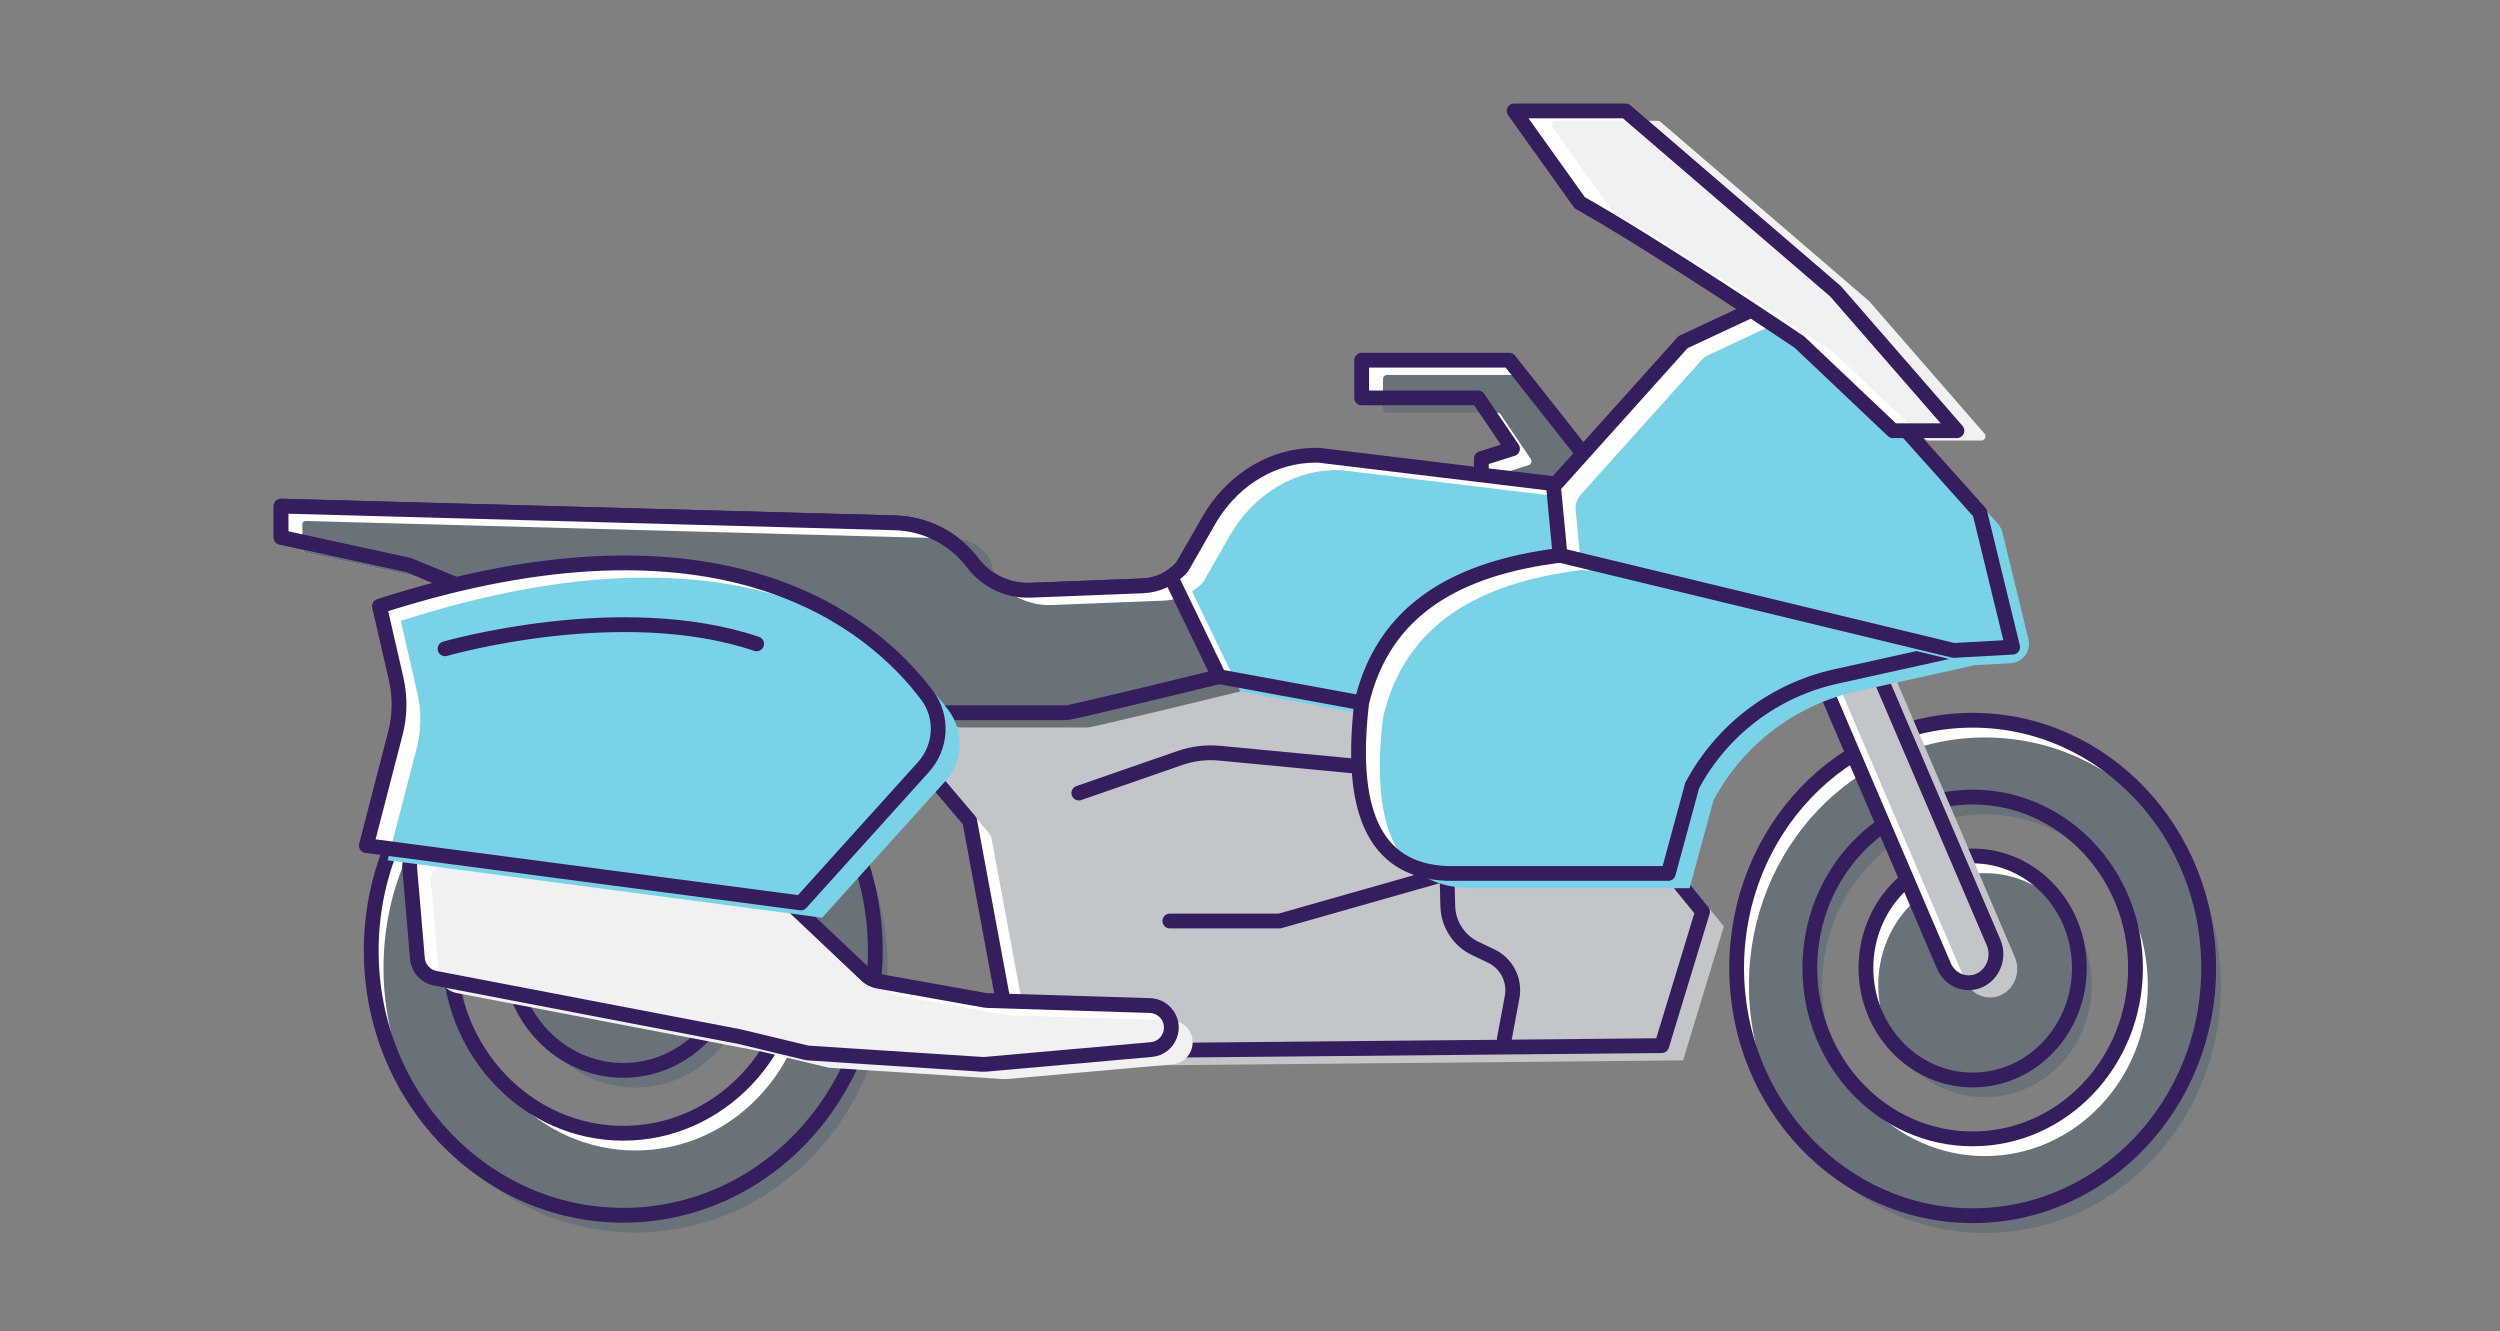 <svg width="169" height="90" viewBox="0 0 169 90" fill="none" xmlns="http://www.w3.org/2000/svg">
<rect x="0" y="0" width="169" height="90" fill="#808080" stroke="none"/>
<g clip-path="url(#clip0_2341_3700)">
<path d="M107.013 30.667L102.024 24.349H92.048V26.898H99.918L102.246 30.334L100.14 31V34.436L107.678 35.877L107.013 30.667Z" fill="white"/>
<path d="M108.406 31.604L103.549 25.452C103.496 25.385 103.416 25.346 103.331 25.346H93.767C93.613 25.346 93.489 25.47 93.489 25.624V27.618C93.489 27.772 93.613 27.896 93.767 27.896H101.212C101.304 27.896 101.39 27.942 101.442 28.018L103.478 31.023C103.582 31.177 103.509 31.388 103.332 31.444L101.776 31.935C101.66 31.972 101.582 32.079 101.582 32.2V35.203C101.582 35.336 101.677 35.451 101.808 35.476L108.743 36.802C108.929 36.837 109.095 36.681 109.071 36.494L108.464 31.741C108.458 31.691 108.438 31.644 108.406 31.604Z" fill="#697179"/>
<path d="M107.013 30.667L102.024 24.349H92.048V26.898H99.918L102.246 30.334L100.14 31V34.436L107.678 35.877L107.013 30.667Z" stroke="#361D5D" stroke-linecap="round" stroke-linejoin="round"/>
<path d="M133.352 48.689C124.54 48.689 117.397 56.186 117.397 65.435C117.397 74.684 124.54 82.181 133.352 82.181C142.164 82.181 149.307 74.684 149.307 65.435C149.307 56.186 142.163 48.689 133.352 48.689ZM133.352 76.988C127.273 76.988 122.345 71.815 122.345 65.435C122.345 59.055 127.273 53.881 133.352 53.881C139.431 53.881 144.36 59.054 144.36 65.435C144.36 71.816 139.432 76.988 133.352 76.988Z" fill="white"/>
<path d="M133.352 73.007C137.336 73.007 140.566 69.617 140.566 65.435C140.566 61.253 137.336 57.863 133.352 57.863C129.368 57.863 126.138 61.253 126.138 65.435C126.138 69.617 129.368 73.007 133.352 73.007Z" fill="white"/>
<path d="M42.132 46.388C32.722 46.388 25.094 54.394 25.094 64.27C25.094 74.146 32.722 82.152 42.132 82.152C51.542 82.152 59.17 74.146 59.17 64.27C59.17 54.394 51.542 46.388 42.132 46.388ZM42.132 76.608C35.64 76.608 30.377 71.084 30.377 64.27C30.377 57.456 35.64 51.932 42.132 51.932C48.624 51.932 53.887 57.456 53.887 64.27C53.887 71.084 48.624 76.608 42.132 76.608Z" fill="white"/>
<path d="M42.132 72.357C46.387 72.357 49.836 68.737 49.836 64.271C49.836 59.805 46.387 56.185 42.132 56.185C37.877 56.185 34.428 59.805 34.428 64.271C34.428 68.737 37.877 72.357 42.132 72.357Z" fill="white"/>
<path d="M134.183 49.853C125.371 49.853 118.228 57.35 118.228 66.599C118.228 75.848 125.371 83.345 134.183 83.345C142.995 83.345 150.138 75.848 150.138 66.599C150.138 57.35 142.994 49.853 134.183 49.853ZM134.183 78.152C128.104 78.152 123.176 72.979 123.176 66.599C123.176 60.219 128.104 55.045 134.183 55.045C140.262 55.045 145.191 60.218 145.191 66.599C145.191 72.98 140.263 78.152 134.183 78.152Z" fill="#697179"/>
<path d="M134.183 74.17C138.167 74.17 141.397 70.78 141.397 66.598C141.397 62.416 138.167 59.026 134.183 59.026C130.199 59.026 126.969 62.416 126.969 66.598C126.969 70.78 130.199 74.17 134.183 74.17Z" fill="#697179"/>
<path d="M42.964 47.552C33.554 47.552 25.926 55.558 25.926 65.434C25.926 75.31 33.554 83.316 42.964 83.316C52.374 83.316 60.002 75.31 60.002 65.434C60.002 55.558 52.374 47.552 42.964 47.552ZM42.964 77.772C36.472 77.772 31.209 72.248 31.209 65.434C31.209 58.62 36.472 53.096 42.964 53.096C49.456 53.096 54.719 58.62 54.719 65.434C54.719 72.248 49.456 77.772 42.964 77.772Z" fill="#697179"/>
<path d="M42.964 73.521C47.219 73.521 50.668 69.901 50.668 65.435C50.668 60.969 47.219 57.349 42.964 57.349C38.709 57.349 35.26 60.969 35.26 65.435C35.26 69.901 38.709 73.521 42.964 73.521Z" fill="#697179"/>
<path d="M133.352 48.689C124.54 48.689 117.397 56.186 117.397 65.435C117.397 74.684 124.54 82.181 133.352 82.181C142.164 82.181 149.307 74.684 149.307 65.435C149.307 56.186 142.163 48.689 133.352 48.689ZM133.352 76.988C127.273 76.988 122.345 71.815 122.345 65.435C122.345 59.055 127.273 53.881 133.352 53.881C139.431 53.881 144.36 59.054 144.36 65.435C144.36 71.816 139.432 76.988 133.352 76.988Z" stroke="#361D5D" stroke-linecap="round" stroke-linejoin="round"/>
<path d="M133.352 73.007C137.336 73.007 140.566 69.617 140.566 65.435C140.566 61.253 137.336 57.863 133.352 57.863C129.368 57.863 126.138 61.253 126.138 65.435C126.138 69.617 129.368 73.007 133.352 73.007Z" stroke="#361D5D" stroke-linecap="round" stroke-linejoin="round"/>
<path d="M42.132 46.388C32.722 46.388 25.094 54.394 25.094 64.27C25.094 74.146 32.722 82.152 42.132 82.152C51.542 82.152 59.17 74.146 59.17 64.27C59.17 54.394 51.542 46.388 42.132 46.388ZM42.132 76.608C35.64 76.608 30.377 71.084 30.377 64.27C30.377 57.456 35.64 51.932 42.132 51.932C48.624 51.932 53.887 57.456 53.887 64.27C53.887 71.084 48.624 76.608 42.132 76.608Z" stroke="#361D5D" stroke-linecap="round" stroke-linejoin="round"/>
<path d="M65.552 55.496L68.332 70.486L68.552 70.696C68.832 70.966 69.212 71.116 69.612 71.086L112.334 70.683L115.092 61.628L108.913 54.026L110.003 51.726L118.083 42.176L121.323 41.736L131.403 65.286C131.813 66.266 132.913 66.696 133.833 66.266C134.763 65.826 135.183 64.676 134.763 63.706L118.023 24.586L114.663 26.176L116.547 33.438L88.835 32.884C86.345 32.827 83.954 33.858 82.286 35.708L79.894 38.361C79.206 39.124 78.236 39.574 77.209 39.606L69.627 39.902C68.117 39.95 66.678 39.262 65.768 38.057C64.514 36.399 62.574 35.4 60.496 35.344L19 34.214V36.32L27.646 38.204L32.745 40.31L58.018 46.628L65.552 55.496Z" fill="white"/>
<path d="M66.993 56.494L69.773 71.484L69.993 71.694C70.273 71.964 70.653 72.114 71.053 72.084L113.775 71.681L116.533 62.626L110.354 55.024L111.444 52.724L119.524 43.174L122.764 42.734L132.844 66.284C133.254 67.264 134.354 67.694 135.274 67.264C136.204 66.824 136.624 65.674 136.204 64.704L119.464 25.584L116.104 27.174L117.988 34.436L90.276 33.882C87.786 33.825 85.395 34.856 83.727 36.706L81.335 39.359C80.647 40.122 79.677 40.572 78.65 40.604L71.068 40.9C69.558 40.948 68.119 40.26 67.209 39.055C65.955 37.397 64.015 36.398 61.937 36.342L20.441 35.212V37.318L29.087 39.202L34.186 41.308L59.459 47.626L66.993 56.494Z" fill="#C3C6C9"/>
<path d="M42.132 72.357C46.387 72.357 49.836 68.737 49.836 64.271C49.836 59.805 46.387 56.185 42.132 56.185C37.877 56.185 34.428 59.805 34.428 64.271C34.428 68.737 37.877 72.357 42.132 72.357Z" stroke="#361D5D" stroke-linecap="round" stroke-linejoin="round"/>
<path d="M65.552 55.496L68.332 70.486L68.552 70.696C68.832 70.966 69.212 71.116 69.612 71.086L112.334 70.683L115.092 61.628L108.913 54.026L110.003 51.726L118.083 42.176L121.323 41.736L131.403 65.286C131.813 66.266 132.913 66.696 133.833 66.266C134.763 65.826 135.183 64.676 134.763 63.706L118.023 24.586L114.663 26.176L116.547 33.438L88.835 32.884C86.345 32.827 83.954 33.858 82.286 35.708L79.894 38.361C79.206 39.124 78.236 39.574 77.209 39.606L69.627 39.902C68.117 39.95 66.678 39.262 65.768 38.057C64.514 36.399 62.574 35.4 60.496 35.344L19 34.214V36.32L27.646 38.204L32.745 40.31L58.018 46.628L65.552 55.496Z" stroke="#361D5D" stroke-linecap="round" stroke-linejoin="round"/>
<path d="M28.215 64.791C28.272 65.457 28.764 66.003 29.42 66.129L49.982 70.073L54.458 71.151C54.541 71.171 54.625 71.184 54.71 71.189L66.384 71.949C66.46 71.954 66.537 71.953 66.613 71.946L77.822 70.951C79.057 70.841 79.627 69.36 78.783 68.451C78.512 68.159 78.134 67.987 77.736 67.975L66.774 67.637C66.701 67.635 66.629 67.627 66.558 67.614L59.345 66.326C59.059 66.275 58.794 66.141 58.583 65.942L53.154 60.809C52.931 60.598 52.647 60.461 52.343 60.417L29.397 57.096C28.446 56.958 27.616 57.742 27.697 58.699L28.217 64.791H28.215Z" fill="white"/>
<path d="M29.656 65.789C29.713 66.455 30.205 67.001 30.861 67.127L51.423 71.071L55.899 72.149C55.982 72.169 56.066 72.182 56.151 72.187L67.825 72.947C67.901 72.952 67.978 72.951 68.054 72.944L79.263 71.949C80.498 71.839 81.068 70.358 80.224 69.449C79.953 69.157 79.575 68.985 79.177 68.973L68.215 68.635C68.142 68.633 68.07 68.625 67.999 68.612L60.786 67.324C60.5 67.273 60.235 67.139 60.024 66.94L54.595 61.807C54.372 61.596 54.088 61.459 53.784 61.415L30.838 58.094C29.887 57.956 29.057 58.74 29.138 59.697L29.658 65.789H29.656Z" fill="#F0F1F2"/>
<path d="M28.215 64.791C28.272 65.457 28.764 66.003 29.42 66.129L49.982 70.073L54.458 71.151C54.541 71.171 54.625 71.184 54.71 71.189L66.384 71.949C66.46 71.954 66.537 71.953 66.613 71.946L77.822 70.951C79.057 70.841 79.627 69.36 78.783 68.451C78.512 68.159 78.134 67.987 77.736 67.975L66.774 67.637C66.701 67.635 66.629 67.627 66.558 67.614L59.345 66.326C59.059 66.275 58.794 66.141 58.583 65.942L53.154 60.809C52.931 60.598 52.647 60.461 52.343 60.417L29.397 57.096C28.446 56.958 27.616 57.742 27.697 58.699L28.217 64.791H28.215Z" stroke="#361D5D" stroke-linecap="round" stroke-linejoin="round"/>
<path d="M82.404 45.742L79.892 38.361C79.204 39.124 78.234 39.574 77.207 39.606L69.625 39.902C68.115 39.95 66.676 39.262 65.766 38.057C64.512 36.399 62.572 35.4 60.494 35.344L19 34.214V36.32L27.646 38.204L32.745 40.31L58.018 46.628L58.914 47.683L63.56 48.18H72.095C72.428 48.18 82.404 45.742 82.404 45.742Z" fill="white"/>
<path d="M83.845 46.74L81.333 39.359C80.645 40.122 79.675 40.572 78.648 40.604L71.066 40.9C69.556 40.948 68.117 40.26 67.207 39.055C67.207 37.625 66.068 36.454 64.638 36.415L20.646 35.217C20.534 35.214 20.441 35.304 20.441 35.417V37.157C20.441 37.251 20.506 37.332 20.598 37.352L29.087 39.202L34.186 41.308L59.459 47.626L60.355 48.681L65.001 49.178H73.536C73.869 49.178 83.845 46.739 83.845 46.739V46.74Z" fill="#697179"/>
<path d="M101.692 70.239L102.219 67.407C102.431 66.267 101.85 65.126 100.803 64.627L99.731 64.117C98.622 63.589 97.903 62.483 97.871 61.255L97.813 59.044L86.507 62.259H79.08" stroke="#361D5D" stroke-linecap="round" stroke-linejoin="round"/>
<path d="M82.404 45.742L79.892 38.361C79.204 39.124 78.234 39.574 77.207 39.606L69.625 39.902C68.115 39.95 66.676 39.262 65.766 38.057C64.512 36.399 62.572 35.4 60.494 35.344L19 34.214V36.32L27.646 38.204L32.745 40.31L58.018 46.628L58.914 47.683L63.56 48.18H72.095C72.428 48.18 82.404 45.742 82.404 45.742Z" stroke="#361D5D" stroke-linecap="round" stroke-linejoin="round"/>
<path d="M25.651 40.976L26.779 45.891C27.057 47.104 27.04 48.367 26.728 49.572L24.764 57.16L54.138 61.04L62.424 51.854C63.645 50.5 63.768 48.463 62.673 47.006C59.069 42.214 48.914 33.473 25.651 40.978V40.976Z" fill="white"/>
<path d="M27.092 41.973L28.22 46.888C28.498 48.101 28.481 49.364 28.169 50.569L26.205 58.157L55.579 62.037L63.865 52.851C65.086 51.497 65.209 49.46 64.114 48.003C60.51 43.211 50.355 34.47 27.092 41.975V41.973Z" fill="#79D2E5"/>
<path d="M25.651 40.976L26.779 45.891C27.057 47.104 27.04 48.367 26.728 49.572L24.764 57.16L54.138 61.04L62.424 51.854C63.645 50.5 63.768 48.463 62.673 47.006C59.069 42.214 48.914 33.473 25.651 40.978V40.976Z" stroke="#361D5D" stroke-linecap="round" stroke-linejoin="round"/>
<path d="M82.404 45.742L92.048 47.516L107.345 43.636L110.092 33.309L89.166 30.778C88.917 30.772 88.669 30.778 88.423 30.793C85.602 30.974 83.118 32.727 81.714 35.179L79.892 38.361C79.67 38.607 79.411 38.807 79.139 38.984L82.405 45.741L82.404 45.742Z" fill="white"/>
<path d="M83.845 46.74L93.489 48.514L108.786 44.634L111.533 34.307L90.607 31.776C90.358 31.77 90.11 31.776 89.864 31.791C87.043 31.972 84.559 33.725 83.155 36.177L81.333 39.359C81.111 39.605 80.852 39.805 80.58 39.982L83.846 46.739L83.845 46.74Z" fill="#79D2E5"/>
<path d="M82.404 45.742L92.048 47.516L107.345 43.636L110.092 33.309L89.166 30.778C88.917 30.772 88.669 30.778 88.423 30.793C85.602 30.974 83.118 32.727 81.714 35.179L79.892 38.361C79.67 38.607 79.411 38.807 79.139 38.984L82.405 45.741L82.404 45.742Z" stroke="#361D5D" stroke-linecap="round" stroke-linejoin="round"/>
<path d="M132.064 43.969L124.094 45.733C119.937 46.653 116.391 49.347 114.389 53.105L112.777 59.044H97.812C92.669 58.836 91.239 54.44 92.048 47.516C93.528 41.169 98.549 38.4 105.46 37.54L132.507 40.311L132.064 43.969Z" fill="white"/>
<path d="M133.505 44.966L125.535 46.73C121.378 47.65 117.832 50.344 115.83 54.102L114.218 60.041H99.253C94.11 59.833 92.68 55.437 93.489 48.513C94.969 42.166 99.99 39.397 106.901 38.537L133.948 41.308L133.505 44.966Z" fill="#79D2E5"/>
<path d="M132.064 43.969L124.094 45.733C119.937 46.653 116.391 49.347 114.389 53.105L112.777 59.044H97.812C92.669 58.836 91.239 54.44 92.048 47.516C93.528 41.169 98.549 38.4 105.46 37.54L132.507 40.311L132.064 43.969Z" stroke="#361D5D" stroke-linecap="round" stroke-linejoin="round"/>
<path d="M105.461 37.54L105.017 32.884L113.774 23.129L120.647 19.915L133.838 34.658L136.054 43.747L132.064 43.969L105.461 37.54Z" fill="white"/>
<path d="M106.813 37.601L106.514 34.458C106.479 34.091 106.599 33.726 106.846 33.452L115.037 24.328C115.155 24.196 115.299 24.089 115.46 24.014L121.201 21.329C121.728 21.082 122.355 21.21 122.743 21.644L135.06 35.41C135.205 35.572 135.307 35.766 135.359 35.977L137.122 43.204C137.318 44.006 136.737 44.788 135.913 44.834L133.701 44.957C133.572 44.964 133.443 44.952 133.318 44.922L107.818 38.76C107.271 38.628 106.868 38.163 106.814 37.603L106.813 37.601Z" fill="#79D2E5"/>
<path d="M105.461 37.54L105.017 32.884L113.774 23.129L120.647 19.915L133.838 34.658L136.054 43.747L132.064 43.969L105.461 37.54Z" stroke="#361D5D" stroke-linecap="round" stroke-linejoin="round"/>
<path d="M121.644 23.129C121.644 23.129 112.111 16.7 106.791 13.707L102.357 7.5H109.895L124.083 19.693L132.286 29.115H127.963L121.644 23.129Z" fill="white"/>
<path d="M123.903 23.785C123.499 23.513 114.328 17.341 109.116 14.402C109.08 14.382 109.051 14.355 109.028 14.322L104.949 8.612C104.815 8.425 104.949 8.165 105.179 8.165H112.063C112.131 8.165 112.196 8.189 112.247 8.233L126.34 20.345C126.35 20.354 126.36 20.363 126.369 20.374L134.151 29.312C134.31 29.495 134.18 29.78 133.938 29.78H130.349C130.277 29.78 130.207 29.752 130.155 29.703L123.936 23.811C123.925 23.8 123.918 23.794 123.905 23.786L123.903 23.785Z" fill="#F0F1F2"/>
<path d="M121.644 23.129C121.644 23.129 112.111 16.7 106.791 13.707L102.357 7.5H109.895L124.083 19.693L132.286 29.115H127.963L121.644 23.129Z" stroke="#361D5D" stroke-linecap="round" stroke-linejoin="round"/>
<path d="M91.549 51.783L82.457 50.917C81.546 50.83 80.626 50.941 79.762 51.241L72.927 53.612" stroke="#361D5D" stroke-linecap="round" stroke-linejoin="round"/>
<path d="M30.085 43.858C30.085 43.858 41.946 40.422 51.146 43.525" stroke="#361D5D" stroke-linecap="round" stroke-linejoin="round"/>
</g>
<defs>
<clipPath id="clip0_2341_3700">
<rect width="131.638" height="76.344" fill="white" transform="translate(18.5 7)"/>
</clipPath>
</defs>
</svg>
